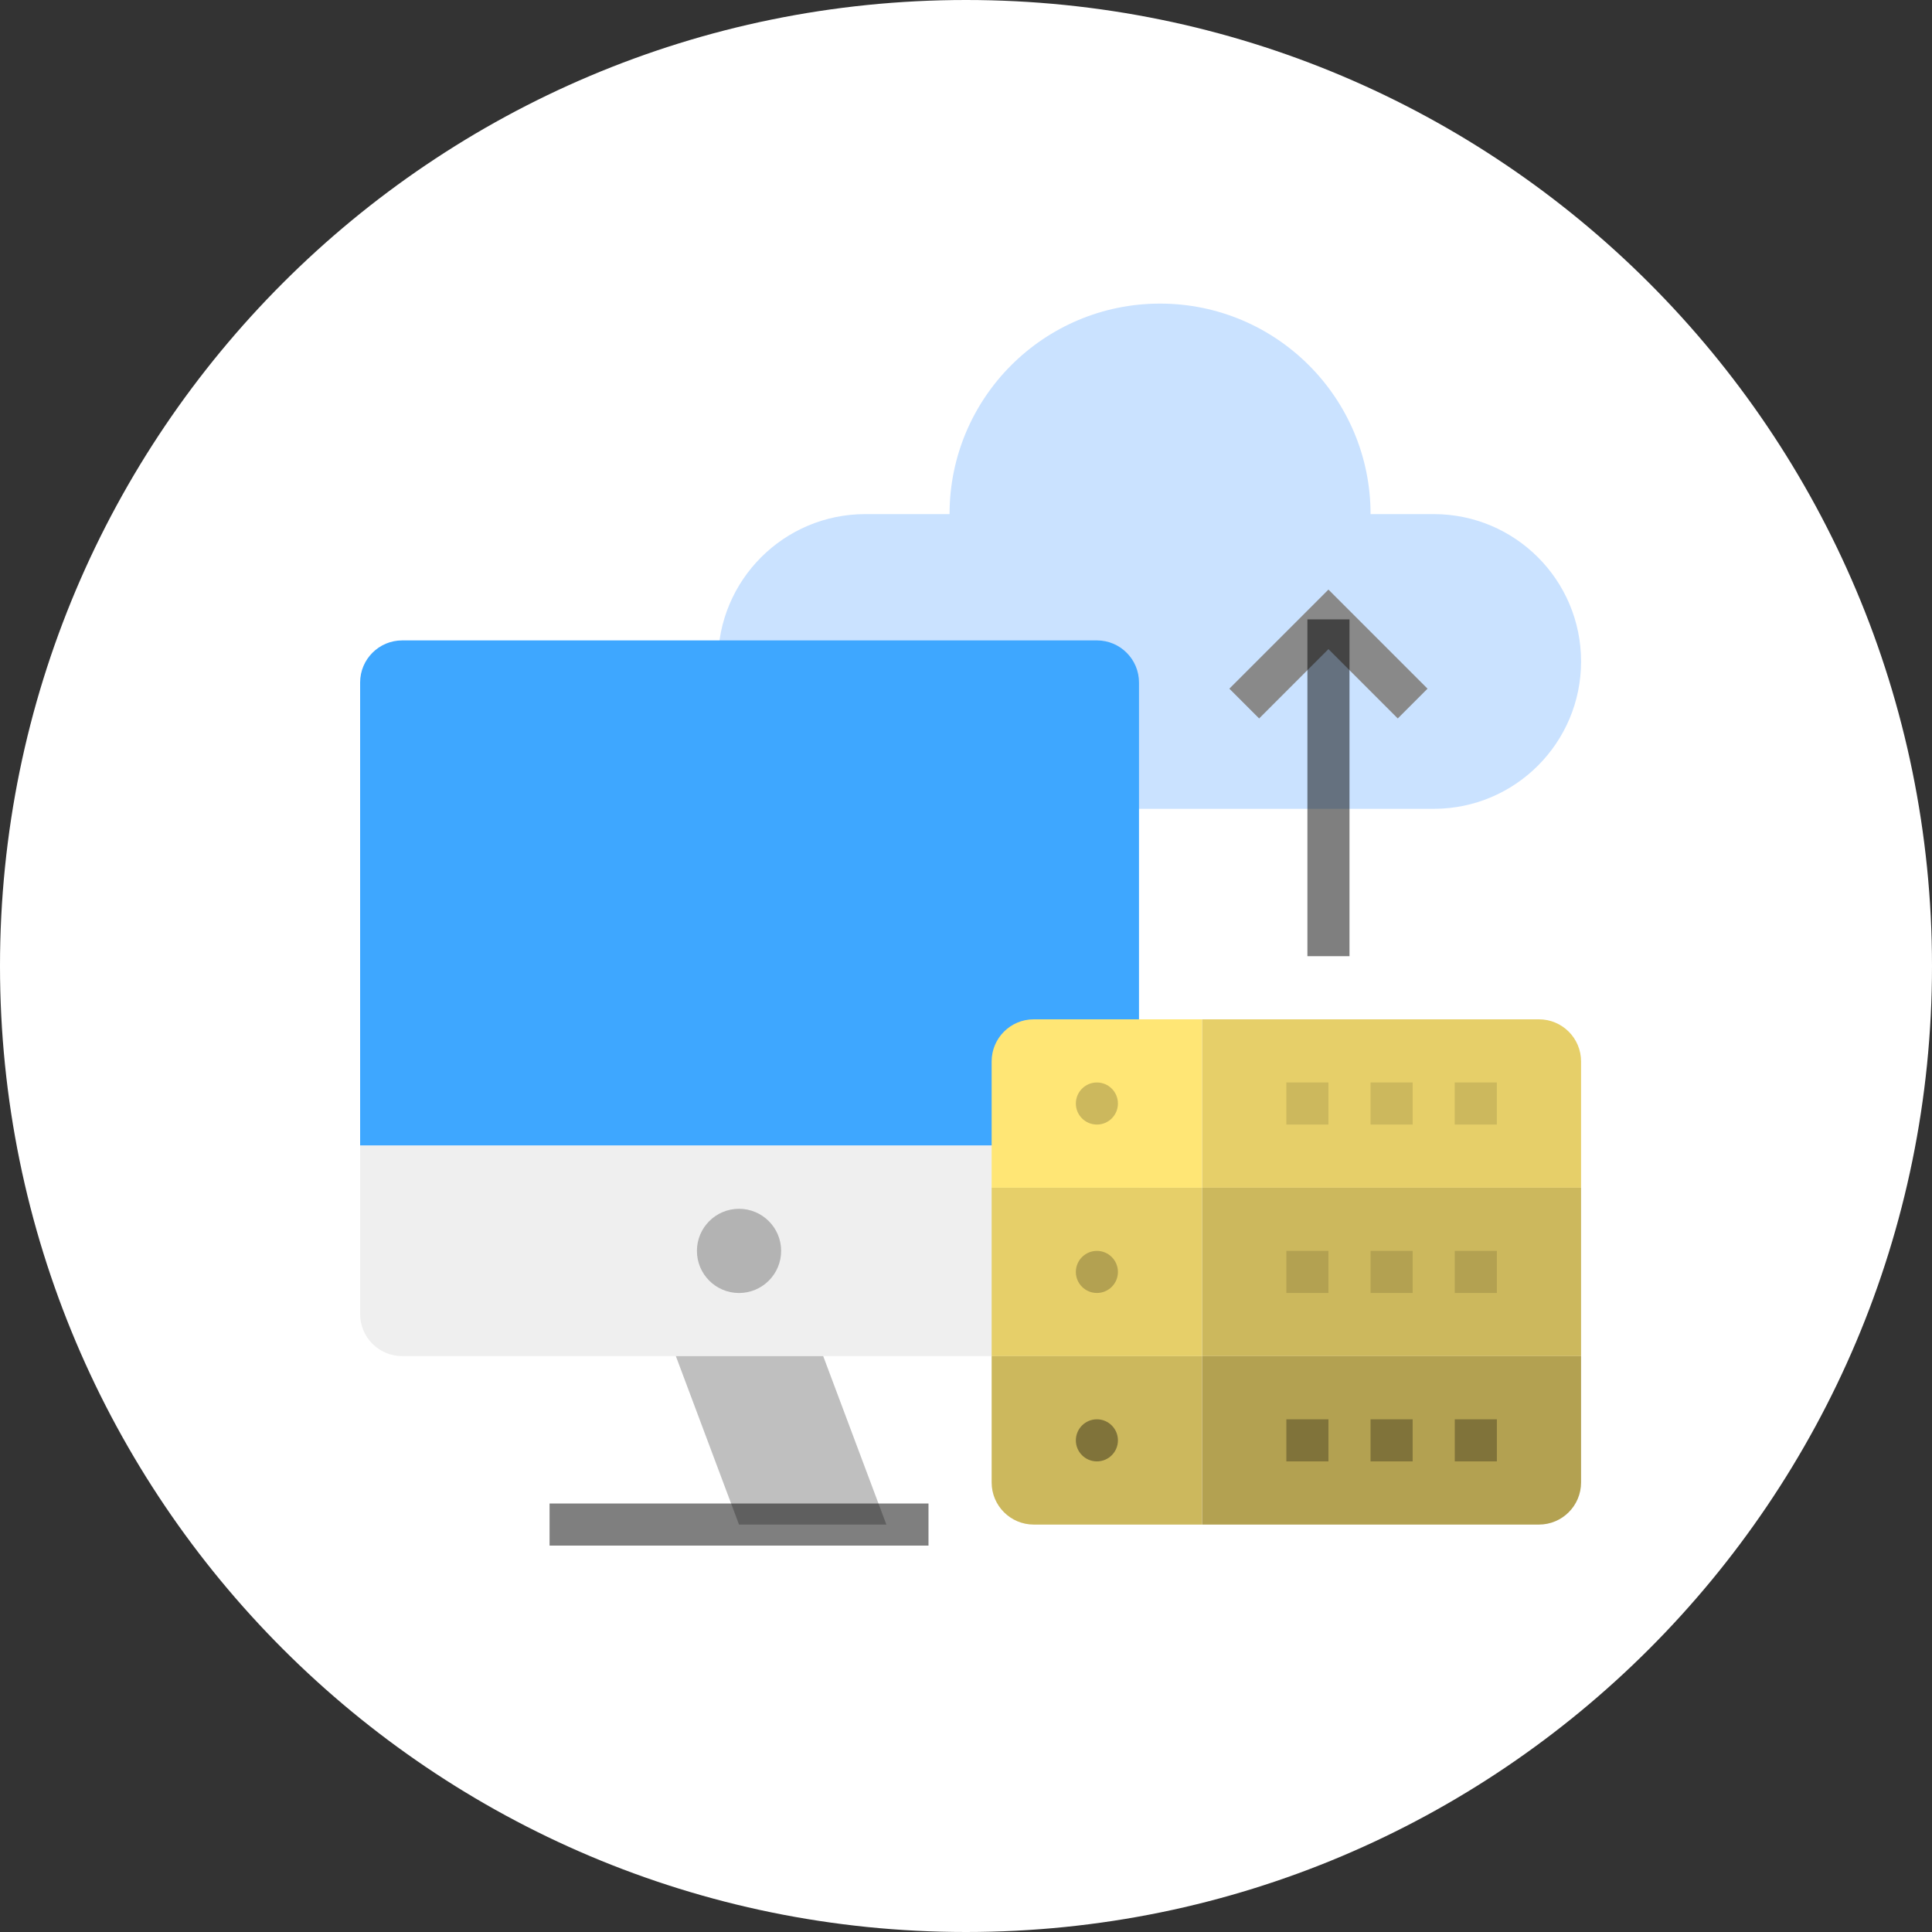 <?xml version="1.0" encoding="utf-8"?>
<svg width="70px" height="70px" viewbox="0 0 70 70" version="1.1" xmlns:xlink="http://www.w3.org/1999/xlink" xmlns="http://www.w3.org/2000/svg">
  <rect width="100%" height="100%" fill="#333333" stroke="none"/>
  <g id="Group-50-Copy-7">
    <path d="M0 35C0 15.67 15.67 0 35 0C54.33 0 70 15.67 70 35C70 54.33 54.33 70 35 70C15.67 70 0 54.33 0 35Z" id="Circle" fill="#FFFFFF" fill-rule="evenodd" stroke="none" />
    <g id="1423869" transform="translate(13 11)">
      <path d="M8.39 7.627C8.39 3.415 11.805 0 16.017 0C20.229 0 23.644 3.415 23.644 7.627L25.932 7.627C28.881 7.627 31.271 10.017 31.271 12.966C31.271 15.915 28.881 18.305 25.932 18.305L5.339 18.305C2.39 18.305 0 15.915 0 12.966C0 10.017 2.39 7.627 5.339 7.627L8.39 7.627Z" transform="translate(13.014 0)" id="Path" fill="#CAE2FF" fill-rule="evenodd" stroke="none" />
      <path d="M1.525 0L26.695 0C27.537 0 28.22 0.683 28.22 1.525L28.22 18.305L0 18.305L0 1.525C0 0.683 0.683 0 1.525 0Z" transform="translate(0.048 12.203)" id="Path" fill="#3EA7FF" fill-rule="evenodd" stroke="none" />
      <path d="M0 0L28.22 0L28.22 6.102C28.22 6.944 27.537 7.627 26.695 7.627L1.525 7.627C0.683 7.627 0 6.944 0 6.102L0 0Z" transform="translate(0.048 30.508)" id="Path" fill="#EFEFEF" fill-rule="evenodd" stroke="none" />
      <path d="M5.339 0L0 0L2.288 6.102L7.627 6.102L5.339 0Z" transform="translate(11.488 38.136)" id="Path" fill="#000000" fill-opacity="0.251" fill-rule="evenodd" stroke="none" />
      <path d="M3.051 1.525C3.051 2.368 2.368 3.051 1.525 3.051C0.683 3.051 0 2.368 0 1.525C0 0.683 0.683 0 1.525 0C2.368 0 3.051 0.683 3.051 1.525Z" transform="translate(12.251 32.797)" id="Path" fill="#000000" fill-opacity="0.251" fill-rule="evenodd" stroke="none" />
      <path d="M0 0L13.729 0L13.729 1.525L0 1.525L0 0Z" transform="translate(6.912 43.475)" id="Path" fill="#000000" fill-opacity="0.502" fill-rule="evenodd" stroke="none" />
      <path d="M1.525 0L7.627 0L7.627 6.102L0 6.102L0 1.525C0 0.683 0.683 0 1.525 0Z" transform="translate(22.929 25.932)" id="Path" fill="#FFE675" fill-rule="evenodd" stroke="none" />
      <path d="M0 0L12.203 0C13.046 0 13.729 0.683 13.729 1.525L13.729 6.102L0 6.102L0 0Z" transform="translate(30.556 25.932)" id="Path" fill="#E6CF69" fill-rule="evenodd" stroke="none" />
      <path d="M0 0L7.627 0L7.627 6.102L0 6.102L0 0Z" transform="translate(22.929 32.034)" id="Path" fill="#E6CF69" fill-rule="evenodd" stroke="none" />
      <path d="M0 0L13.729 0L13.729 6.102L0 6.102L0 0Z" transform="translate(30.556 32.034)" id="Path" fill="#CCB85D" fill-rule="evenodd" stroke="none" />
      <path d="M0 0L7.627 0L7.627 6.102L1.525 6.102C0.683 6.102 0 5.419 0 4.576L0 0Z" transform="translate(22.929 38.136)" id="Path" fill="#CCB85D" fill-rule="evenodd" stroke="none" />
      <path d="M0 0L13.729 0L13.729 4.576C13.729 5.419 13.046 6.102 12.203 6.102L0 6.102L0 0Z" transform="translate(30.556 38.136)" id="Path" fill="#B3A151" fill-rule="evenodd" stroke="none" />
      <g id="Group" transform="translate(25.932 28.22)">
        <path d="M1.525 0.763C1.525 1.184 1.184 1.525 0.763 1.525C0.342 1.525 0 1.184 0 0.763C0 0.342 0.342 0 0.763 0C1.184 0 1.525 0.342 1.525 0.763Z" transform="translate(0.048 0)" id="Path" fill="#CCB85D" fill-rule="evenodd" stroke="none" />
        <path d="M0 0L1.525 0L1.525 1.525L0 1.525L0 0Z" transform="translate(7.675 0)" id="Path" fill="#CCB85D" fill-rule="evenodd" stroke="none" />
        <path d="M0 0L1.525 0L1.525 1.525L0 1.525L0 0Z" transform="translate(10.726 0)" id="Path" fill="#CCB85D" fill-rule="evenodd" stroke="none" />
        <path d="M0 0L1.525 0L1.525 1.525L0 1.525L0 0Z" transform="translate(13.776 0)" id="Path" fill="#CCB85D" fill-rule="evenodd" stroke="none" />
      </g>
      <path d="M1.525 0.763C1.525 1.184 1.184 1.525 0.763 1.525C0.342 1.525 0 1.184 0 0.763C0 0.342 0.342 0 0.763 0C1.184 0 1.525 0.342 1.525 0.763Z" transform="translate(25.98 34.322)" id="Path" fill="#B3A151" fill-rule="evenodd" stroke="none" />
      <path d="M0 0L1.525 0L1.525 1.525L0 1.525L0 0Z" transform="translate(33.607 34.322)" id="Path" fill="#B3A151" fill-rule="evenodd" stroke="none" />
      <path d="M0 0L1.525 0L1.525 1.525L0 1.525L0 0Z" transform="translate(36.658 34.322)" id="Path" fill="#B3A151" fill-rule="evenodd" stroke="none" />
      <path d="M0 0L1.525 0L1.525 1.525L0 1.525L0 0Z" transform="translate(39.709 34.322)" id="Path" fill="#B3A151" fill-rule="evenodd" stroke="none" />
      <path d="M1.525 0.763C1.525 1.184 1.184 1.525 0.763 1.525C0.342 1.525 0 1.184 0 0.763C0 0.342 0.342 0 0.763 0C1.184 0 1.525 0.342 1.525 0.763Z" transform="translate(25.98 40.424)" id="Path" fill="#80733A" fill-rule="evenodd" stroke="none" />
      <path d="M0 0L1.525 0L1.525 1.525L0 1.525L0 0Z" transform="translate(33.607 40.424)" id="Path" fill="#80733A" fill-rule="evenodd" stroke="none" />
      <path d="M0 0L1.525 0L1.525 1.525L0 1.525L0 0Z" transform="translate(36.658 40.424)" id="Path" fill="#80733A" fill-rule="evenodd" stroke="none" />
      <path d="M0 0L1.525 0L1.525 1.525L0 1.525L0 0Z" transform="translate(39.709 40.424)" id="Path" fill="#80733A" fill-rule="evenodd" stroke="none" />
      <path d="M6.102 4.669L3.59 2.157L1.079 4.669L0 3.59L3.59 0L7.18 3.59L6.102 4.669Z" transform="translate(31.542 10.362)" id="Path" fill="#898989" fill-rule="evenodd" stroke="none" />
      <path d="M0 0L1.525 0L1.525 12.203L0 12.203L0 0Z" transform="translate(34.37 11.441)" id="Path" fill="#000000" fill-opacity="0.502" fill-rule="evenodd" stroke="none" />
    </g>
  </g>
</svg>